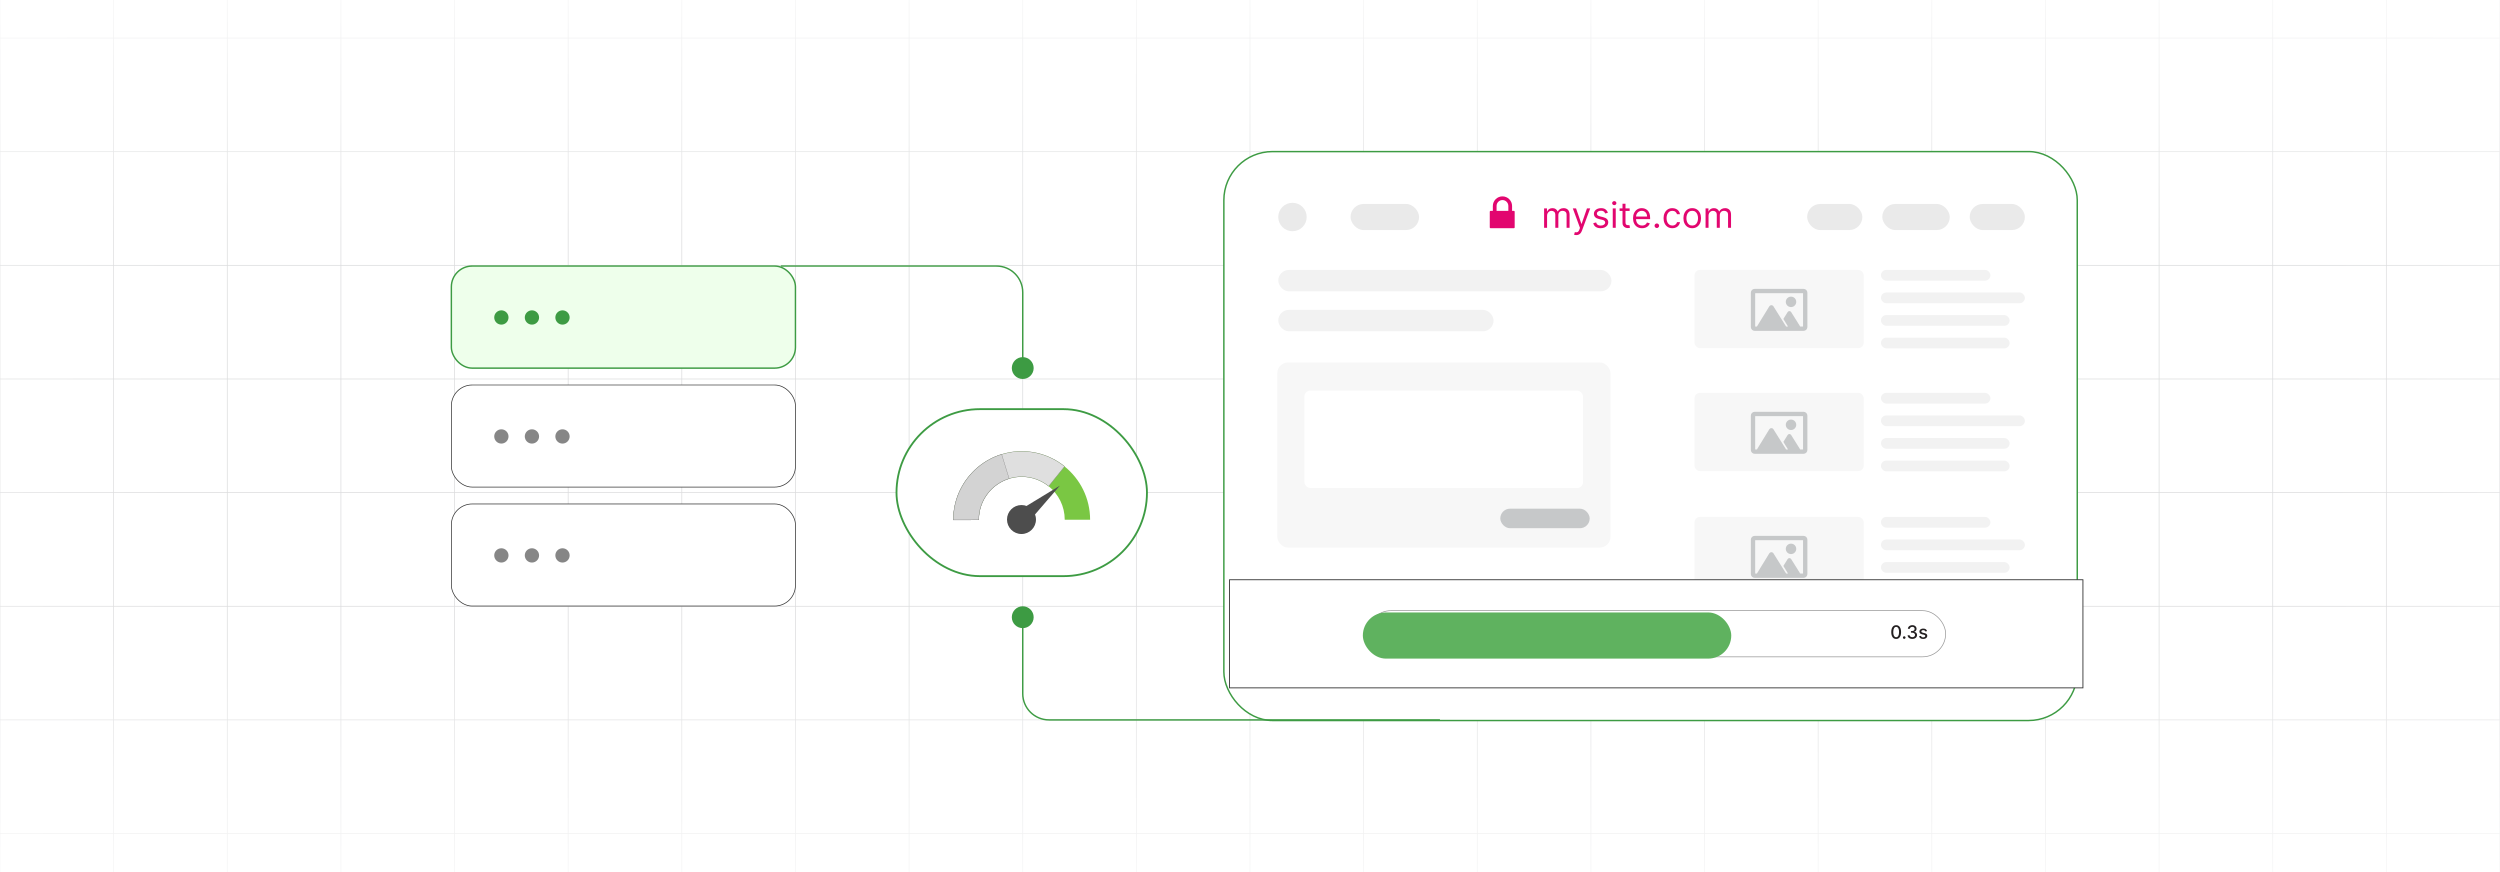 <?xml version="1.0" encoding="UTF-8"?><svg id="Layer_2" xmlns="http://www.w3.org/2000/svg" xmlns:xlink="http://www.w3.org/1999/xlink" viewBox="0 0 860 300"><defs><clipPath id="clippath"><rect y="522.812" width="860" height="300.164" fill="none" stroke-width="0"/></clipPath><linearGradient id="linear-gradient" x1="814.249" y1="-282.206" x2="814.249" y2="-576.793" gradientTransform="translate(133.725 1102.393)" gradientUnits="userSpaceOnUse"><stop offset="0" stop-color="#fff" stop-opacity="0"/><stop offset="1" stop-color="#fff"/></linearGradient><linearGradient id="linear-gradient-2" x1="814.249" y1="753.742" x2="814.249" y2="459.155" gradientTransform="translate(-902.223 66.445)" gradientUnits="userSpaceOnUse"><stop offset="0" stop-color="#fff"/><stop offset="1" stop-color="#fff" stop-opacity="0"/></linearGradient><clipPath id="clippath-1"><rect y="-.082" width="860" height="300.164" fill="none" stroke-width="0"/></clipPath><linearGradient id="linear-gradient-3" x1="430" y1="81.463" x2="430" y2="-30.283" gradientTransform="matrix(1,0,0,1,0,0)" xlink:href="#linear-gradient"/><linearGradient id="linear-gradient-4" x1="430" y1="330.283" x2="430" y2="218.537" gradientTransform="matrix(1,0,0,1,0,0)" xlink:href="#linear-gradient-2"/><linearGradient id="linear-gradient-5" x1="291.355" x2="291.355" gradientTransform="translate(656.619 579.499)" xlink:href="#linear-gradient"/><linearGradient id="linear-gradient-6" x1="291.355" x2="291.355" gradientTransform="translate(-379.329 -456.448)" xlink:href="#linear-gradient-2"/><filter id="drop-shadow-1" filterUnits="userSpaceOnUse"><feOffset dx="1.953" dy="1.953"/><feGaussianBlur result="blur" stdDeviation="2.93"/><feFlood flood-color="#333" flood-opacity=".07"/><feComposite in2="blur" operator="in"/><feComposite in="SourceGraphic"/></filter></defs><g clip-path="url(#clippath)"><rect x="391.74" y="525.6" width="1112.468" height="294.587" transform="translate(1620.867 -275.08) rotate(90)" fill="url(#linear-gradient)" stroke-width="0"/><rect x="-644.208" y="525.6" width="1112.468" height="294.587" transform="translate(584.92 760.867) rotate(90)" fill="url(#linear-gradient-2)" stroke-width="0"/></g><g clip-path="url(#clippath-1)"><rect y="-.082" width="860" height="300" rx="5" ry="5" fill="#fff" stroke-width="0"/><rect x="0" y="-104.174" width="860" height="508.187" fill="none" stroke="#dbdcdd" stroke-miterlimit="10" stroke-width=".25"/><polyline points="860 286.732 820.906 286.732 781.827 286.732 742.734 286.732 703.64 286.732 664.547 286.732 625.453 286.732 586.36 286.732 547.281 286.732 508.187 286.732 469.094 286.732 430 286.732 390.906 286.732 351.827 286.732 312.734 286.732 273.64 286.732 234.547 286.732 195.453 286.732 156.36 286.732 117.281 286.732 78.187 286.732 39.093 286.732 0 286.732" fill="none" stroke="#dbdcdd" stroke-miterlimit="10" stroke-width=".25"/><polyline points="860 247.639 820.906 247.639 781.827 247.639 742.734 247.639 703.64 247.639 664.547 247.639 625.453 247.639 586.36 247.639 547.281 247.639 508.187 247.639 469.094 247.639 430 247.639 390.906 247.639 351.827 247.639 312.734 247.639 273.64 247.639 234.547 247.639 195.453 247.639 156.36 247.639 117.281 247.639 78.187 247.639 39.093 247.639 0 247.639" fill="none" stroke="#dbdcdd" stroke-miterlimit="10" stroke-width=".25"/><polyline points="860 208.56 820.906 208.56 781.827 208.56 742.734 208.56 703.64 208.56 664.547 208.56 625.453 208.56 586.36 208.56 547.281 208.56 508.187 208.56 469.094 208.56 430 208.56 390.906 208.56 351.827 208.56 312.734 208.56 273.64 208.56 234.547 208.56 195.453 208.56 156.36 208.56 117.281 208.56 78.187 208.56 39.093 208.56 0 208.56" fill="none" stroke="#dbdcdd" stroke-miterlimit="10" stroke-width=".25"/><polyline points="860 169.466 820.906 169.466 781.827 169.466 742.734 169.466 703.64 169.466 664.547 169.466 625.453 169.466 586.36 169.466 547.281 169.466 508.187 169.466 469.094 169.466 430 169.466 390.906 169.466 351.827 169.466 312.734 169.466 273.64 169.466 234.547 169.466 195.453 169.466 156.36 169.466 117.281 169.466 78.187 169.466 39.093 169.466 0 169.466" fill="none" stroke="#dbdcdd" stroke-miterlimit="10" stroke-width=".25"/><polyline points="860 130.373 820.906 130.373 781.827 130.373 742.734 130.373 703.64 130.373 664.547 130.373 625.453 130.373 586.36 130.373 547.281 130.373 508.187 130.373 469.094 130.373 430 130.373 390.906 130.373 351.827 130.373 312.734 130.373 273.64 130.373 234.547 130.373 195.453 130.373 156.36 130.373 117.281 130.373 78.187 130.373 39.093 130.373 0 130.373" fill="none" stroke="#dbdcdd" stroke-miterlimit="10" stroke-width=".25"/><polyline points="860 91.279 820.906 91.279 781.827 91.279 742.734 91.279 703.64 91.279 664.547 91.279 625.453 91.279 586.36 91.279 547.281 91.279 508.187 91.279 469.094 91.279 430 91.279 390.906 91.279 351.827 91.279 312.734 91.279 273.64 91.279 234.547 91.279 195.453 91.279 156.36 91.279 117.281 91.279 78.187 91.279 39.093 91.279 0 91.279" fill="none" stroke="#dbdcdd" stroke-miterlimit="10" stroke-width=".25"/><polyline points="860 52.186 820.906 52.186 781.827 52.186 742.734 52.186 703.64 52.186 664.547 52.186 625.453 52.186 586.36 52.186 547.281 52.186 508.187 52.186 469.094 52.186 430 52.186 390.906 52.186 351.827 52.186 312.734 52.186 273.64 52.186 234.547 52.186 195.453 52.186 156.36 52.186 117.281 52.186 78.187 52.186 39.093 52.186 0 52.186" fill="none" stroke="#dbdcdd" stroke-miterlimit="10" stroke-width=".25"/><polyline points="860 13.092 820.906 13.092 781.827 13.092 742.734 13.092 703.64 13.092 664.547 13.092 625.453 13.092 586.36 13.092 547.281 13.092 508.187 13.092 469.094 13.092 430 13.092 390.906 13.092 351.827 13.092 312.734 13.092 273.64 13.092 234.547 13.092 195.453 13.092 156.36 13.092 117.281 13.092 78.187 13.092 39.093 13.092 0 13.092" fill="none" stroke="#dbdcdd" stroke-miterlimit="10" stroke-width=".25"/><polyline points="860 404.013 860 364.919 860 325.826 860 286.732 860 247.653 860 247.639 860 208.56 860 169.466 860 130.373 860 91.279 860 52.186 860 13.107 860 13.092 860 -25.987 860 -65.081 860 -104.174" fill="none" stroke="#dbdcdd" stroke-miterlimit="10" stroke-width=".25"/><polyline points="820.901 -104.177 820.901 -65.083 820.901 -25.99 820.901 13.104 820.901 52.183 820.901 91.277 820.901 130.37 820.901 169.464 820.901 208.557 820.901 247.651 820.901 286.73 820.901 325.823 820.901 364.917 820.901 404.01" fill="none" stroke="#dbdcdd" stroke-miterlimit="10" stroke-width=".25"/><polyline points="781.822 -104.177 781.822 -65.083 781.822 -25.99 781.822 13.104 781.822 52.183 781.822 91.277 781.822 130.37 781.822 169.464 781.822 208.557 781.822 247.651 781.822 286.73 781.822 325.823 781.822 364.917 781.822 404.01" fill="none" stroke="#dbdcdd" stroke-miterlimit="10" stroke-width=".25"/><polyline points="742.728 -104.177 742.728 -65.083 742.728 -25.99 742.728 13.104 742.728 52.183 742.728 91.277 742.728 130.37 742.728 169.464 742.728 208.557 742.728 247.651 742.728 286.73 742.728 325.823 742.728 364.917 742.728 404.01" fill="none" stroke="#dbdcdd" stroke-miterlimit="10" stroke-width=".25"/><polyline points="703.635 -104.177 703.635 -65.083 703.635 -25.99 703.635 13.104 703.635 52.183 703.635 91.277 703.635 130.37 703.635 169.464 703.635 208.557 703.635 247.651 703.635 286.73 703.635 325.823 703.635 364.917 703.635 404.01" fill="none" stroke="#dbdcdd" stroke-miterlimit="10" stroke-width=".25"/><polyline points="664.541 -104.177 664.541 -65.083 664.541 -25.99 664.541 13.104 664.541 52.183 664.541 91.277 664.541 130.37 664.541 169.464 664.541 208.557 664.541 247.651 664.541 286.73 664.541 325.823 664.541 364.917 664.541 404.01" fill="none" stroke="#dbdcdd" stroke-miterlimit="10" stroke-width=".25"/><polyline points="625.447 -104.177 625.447 -65.083 625.447 -25.99 625.447 13.104 625.447 52.183 625.447 91.277 625.447 130.37 625.447 169.464 625.447 208.557 625.447 247.651 625.447 286.73 625.447 325.823 625.447 364.917 625.447 404.01" fill="none" stroke="#dbdcdd" stroke-miterlimit="10" stroke-width=".25"/><polyline points="586.354 -104.177 586.354 -65.083 586.354 -25.99 586.354 13.104 586.354 52.183 586.354 91.277 586.354 130.37 586.354 169.464 586.354 208.557 586.354 247.651 586.354 286.73 586.354 325.823 586.354 364.917 586.354 404.01" fill="none" stroke="#dbdcdd" stroke-miterlimit="10" stroke-width=".25"/><polyline points="547.275 -104.177 547.275 -65.083 547.275 -25.99 547.275 13.104 547.275 52.183 547.275 91.277 547.275 130.37 547.275 169.464 547.275 208.557 547.275 247.651 547.275 286.73 547.275 325.823 547.275 364.917 547.275 404.01" fill="none" stroke="#dbdcdd" stroke-miterlimit="10" stroke-width=".25"/><polyline points="508.181 -104.177 508.181 -65.083 508.181 -25.99 508.181 13.104 508.181 52.183 508.181 91.277 508.181 130.37 508.181 169.464 508.181 208.557 508.181 247.651 508.181 286.73 508.181 325.823 508.181 364.917 508.181 404.01" fill="none" stroke="#dbdcdd" stroke-miterlimit="10" stroke-width=".25"/><polyline points="469.088 -104.177 469.088 -65.083 469.088 -25.99 469.088 13.104 469.088 52.183 469.088 91.277 469.088 130.37 469.088 169.464 469.088 208.557 469.088 247.651 469.088 286.73 469.088 325.823 469.088 364.917 469.088 404.01" fill="none" stroke="#dbdcdd" stroke-miterlimit="10" stroke-width=".25"/><polyline points="429.994 -104.177 429.994 -65.083 429.994 -25.99 429.994 13.104 429.994 52.183 429.994 91.277 429.994 130.37 429.994 169.464 429.994 208.557 429.994 247.651 429.994 286.73 429.994 325.823 429.994 364.917 429.994 404.01" fill="none" stroke="#dbdcdd" stroke-miterlimit="10" stroke-width=".25"/><polyline points="390.901 -104.177 390.901 -65.083 390.901 -25.99 390.901 13.104 390.901 52.183 390.901 91.277 390.901 130.37 390.901 169.464 390.901 208.557 390.901 247.651 390.901 286.73 390.901 325.823 390.901 364.917 390.901 404.01" fill="none" stroke="#dbdcdd" stroke-miterlimit="10" stroke-width=".25"/><polyline points="351.822 -104.177 351.822 -65.083 351.822 -25.99 351.822 13.104 351.822 52.183 351.822 91.277 351.822 130.37 351.822 169.464 351.822 208.557 351.822 247.651 351.822 286.73 351.822 325.823 351.822 364.917 351.822 404.01" fill="none" stroke="#dbdcdd" stroke-miterlimit="10" stroke-width=".25"/><polyline points="312.728 -104.177 312.728 -65.083 312.728 -25.99 312.728 13.104 312.728 52.183 312.728 91.277 312.728 130.37 312.728 169.464 312.728 208.557 312.728 247.651 312.728 286.73 312.728 325.823 312.728 364.917 312.728 404.01" fill="none" stroke="#dbdcdd" stroke-miterlimit="10" stroke-width=".25"/><polyline points="273.635 -104.177 273.635 -65.083 273.635 -25.99 273.635 13.104 273.635 52.183 273.635 91.277 273.635 130.37 273.635 169.464 273.635 208.557 273.635 247.651 273.635 286.73 273.635 325.823 273.635 364.917 273.635 404.01" fill="none" stroke="#dbdcdd" stroke-miterlimit="10" stroke-width=".25"/><polyline points="234.541 -104.177 234.541 -65.083 234.541 -25.99 234.541 13.104 234.541 52.183 234.541 91.277 234.541 130.37 234.541 169.464 234.541 208.557 234.541 247.651 234.541 286.73 234.541 325.823 234.541 364.917 234.541 404.01" fill="none" stroke="#dbdcdd" stroke-miterlimit="10" stroke-width=".25"/><polyline points="195.448 -104.177 195.448 -65.083 195.448 -25.99 195.448 13.104 195.448 52.183 195.448 91.277 195.448 130.37 195.448 169.464 195.448 208.557 195.448 247.651 195.448 286.73 195.448 325.823 195.448 364.917 195.448 404.01" fill="none" stroke="#dbdcdd" stroke-miterlimit="10" stroke-width=".25"/><polyline points="156.354 -104.177 156.354 -65.083 156.354 -25.99 156.354 13.104 156.354 52.183 156.354 91.277 156.354 130.37 156.354 169.464 156.354 208.557 156.354 247.651 156.354 286.73 156.354 325.823 156.354 364.917 156.354 404.01" fill="none" stroke="#dbdcdd" stroke-miterlimit="10" stroke-width=".25"/><polyline points="117.275 -104.177 117.275 -65.083 117.275 -25.99 117.275 13.104 117.275 52.183 117.275 91.277 117.275 130.37 117.275 169.464 117.275 208.557 117.275 247.651 117.275 286.73 117.275 325.823 117.275 364.917 117.275 404.01" fill="none" stroke="#dbdcdd" stroke-miterlimit="10" stroke-width=".25"/><polyline points="78.181 -104.177 78.181 -65.083 78.181 -25.99 78.181 13.104 78.181 52.183 78.181 91.277 78.181 130.37 78.181 169.464 78.181 208.557 78.181 247.651 78.181 286.73 78.181 325.823 78.181 364.917 78.181 404.01" fill="none" stroke="#dbdcdd" stroke-miterlimit="10" stroke-width=".25"/><polyline points="39.088 -104.177 39.088 -65.083 39.088 -25.99 39.088 13.104 39.088 52.183 39.088 91.277 39.088 130.37 39.088 169.464 39.088 208.557 39.088 247.651 39.088 286.73 39.088 325.823 39.088 364.917 39.088 404.01" fill="none" stroke="#dbdcdd" stroke-miterlimit="10" stroke-width=".25"/><rect x="-126.234" y="-30.283" width="1112.468" height="111.745" fill="url(#linear-gradient-3)" stroke-width="0"/><rect x="-126.234" y="218.537" width="1112.468" height="111.745" fill="url(#linear-gradient-4)" stroke-width="0"/><rect x="391.74" y="2.707" width="1112.468" height="294.587" transform="translate(1097.974 -797.974) rotate(90)" fill="url(#linear-gradient-5)" stroke-width="0"/><rect x="-644.208" y="2.707" width="1112.468" height="294.587" transform="translate(62.026 237.974) rotate(90)" fill="url(#linear-gradient-6)" stroke-width="0"/></g><rect x="421.007" y="52.144" width="293.568" height="195.712" rx="16.103" ry="16.103" fill="#fff" stroke-width="0"/><rect x="421.007" y="52.144" width="293.568" height="195.712" rx="16.73" ry="16.73" fill="none" stroke="#3d9b43" stroke-miterlimit="10" stroke-width=".506"/><rect x="439.72" y="92.851" width="114.623" height="7.373" rx="3.687" ry="3.687" fill="#f2f2f2" stroke-width="0"/><rect x="439.72" y="106.593" width="74.069" height="7.373" rx="3.687" ry="3.687" fill="#f2f2f2" stroke-width="0"/><rect x="439.385" y="124.691" width="114.623" height="63.679" rx="3.687" ry="3.687" fill="#f7f7f7" stroke-width="0"/><rect x="439.385" y="202.067" width="114.623" height="7.753" rx="3.687" ry="3.687" fill="#f7f7f7" stroke-width="0"/><rect x="439.385" y="216.671" width="30.863" height="7.753" rx="3.687" ry="3.687" fill="#f7f7f7" stroke-width="0"/><rect x="516.098" y="174.986" width="30.758" height="6.719" rx="3.359" ry="3.359" fill="#c6c8c9" stroke-width="0"/><rect x="448.716" y="134.361" width="95.854" height="33.515" rx="2.054" ry="2.054" fill="#fff" stroke-width="0"/><rect x="582.924" y="92.851" width="58.188" height="26.905" rx="1.843" ry="1.843" fill="#f7f7f7" stroke-width="0"/><path d="M616.11,102.042c.992,0,1.796.804,1.796,1.796s-.804,1.796-1.796,1.796-1.796-.804-1.796-1.796h0c0-.992.804-1.796,1.796-1.796ZM620.435,113.815h-16.833c-.347-.002-.678-.14-.923-.386h0c-.246-.244-.384-.576-.385-.923v-11.829c0-.347.138-.679.383-.924h0c.245-.245.578-.383.924-.383h16.833c.346.001.678.139.923.385h0c.245.245.383.578.383.924v11.827c-0.0.346-.138.678-.383.923h0c-.244.246-.576.385-.923.386ZM619.272,112.323l-3.113-4.966c-.21-.334-.652-.435-.987-.224-.091.057-.167.134-.224.224l-1.47,2.363,1.6,2.603h-.657l-4.363-6.963c-.402-.536-1.046-.495-1.405,0l-4.273,6.963h-.594v-11.461h16.459v11.461h-.973Z" fill="#c6c8c9" fill-rule="evenodd" stroke-width="0"/><rect x="647.045" y="92.851" width="37.651" height="3.687" rx="1.843" ry="1.843" fill="#f2f2f2" stroke-width="0"/><rect x="647.045" y="100.618" width="49.517" height="3.687" rx="1.843" ry="1.843" fill="#f2f2f2" stroke-width="0"/><rect x="647.045" y="108.385" width="44.269" height="3.687" rx="1.843" ry="1.843" fill="#f2f2f2" stroke-width="0"/><rect x="647.045" y="116.151" width="44.269" height="3.687" rx="1.843" ry="1.843" fill="#f2f2f2" stroke-width="0"/><rect x="582.924" y="135.144" width="58.188" height="26.905" rx="1.843" ry="1.843" fill="#f7f7f7" stroke-width="0"/><path d="M616.11,144.334c.992,0,1.796.804,1.796,1.796s-.804,1.796-1.796,1.796-1.796-.804-1.796-1.796h0c0-.992.804-1.796,1.796-1.796ZM620.435,156.107h-16.833c-.347-.002-.678-.14-.923-.386h0c-.246-.244-.384-.576-.385-.923v-11.829c0-.347.138-.679.383-.924h0c.245-.245.578-.383.924-.383h16.833c.346.001.678.139.923.385h0c.245.245.383.578.383.924v11.827c-0.0.346-.138.678-.383.923h0c-.244.246-.576.385-.923.386ZM619.272,154.615l-3.113-4.966c-.21-.334-.652-.435-.987-.224-.091.057-.167.134-.224.224l-1.47,2.363,1.6,2.603h-.657l-4.363-6.963c-.402-.536-1.046-.495-1.405,0l-4.273,6.963h-.594v-11.461h16.459v11.461h-.973Z" fill="#c6c8c9" fill-rule="evenodd" stroke-width="0"/><rect x="647.045" y="135.144" width="37.651" height="3.687" rx="1.843" ry="1.843" fill="#f2f2f2" stroke-width="0"/><rect x="647.045" y="142.91" width="49.517" height="3.687" rx="1.843" ry="1.843" fill="#f2f2f2" stroke-width="0"/><rect x="647.045" y="150.677" width="44.269" height="3.687" rx="1.843" ry="1.843" fill="#f2f2f2" stroke-width="0"/><rect x="647.045" y="158.444" width="44.269" height="3.687" rx="1.843" ry="1.843" fill="#f2f2f2" stroke-width="0"/><rect x="582.924" y="177.82" width="58.188" height="26.905" rx="1.843" ry="1.843" fill="#f7f7f7" stroke-width="0"/><path d="M616.11,187.01c.992,0,1.796.804,1.796,1.796s-.804,1.796-1.796,1.796-1.796-.804-1.796-1.796h0c0-.992.804-1.796,1.796-1.796ZM620.435,198.783h-16.833c-.347-.002-.678-.14-.923-.386h0c-.246-.244-.384-.576-.385-.923v-11.829c0-.347.138-.679.383-.924h0c.245-.245.578-.383.924-.383h16.833c.346.001.678.139.923.385h0c.245.245.383.578.383.924v11.827c-0.0.346-.138.678-.383.923h0c-.244.246-.576.385-.923.386ZM619.272,197.291l-3.113-4.966c-.21-.334-.652-.435-.987-.224-.091.057-.167.134-.224.224l-1.47,2.363,1.6,2.603h-.657l-4.363-6.963c-.402-.536-1.046-.495-1.405,0l-4.273,6.963h-.594v-11.461h16.459v11.461h-.973Z" fill="#c6c8c9" fill-rule="evenodd" stroke-width="0"/><rect x="647.045" y="177.82" width="37.651" height="3.687" rx="1.843" ry="1.843" fill="#f2f2f2" stroke-width="0"/><rect x="647.045" y="185.586" width="49.517" height="3.687" rx="1.843" ry="1.843" fill="#f2f2f2" stroke-width="0"/><rect x="647.045" y="193.353" width="44.269" height="3.687" rx="1.843" ry="1.843" fill="#f2f2f2" stroke-width="0"/><rect x="647.045" y="201.12" width="44.269" height="3.687" rx="1.843" ry="1.843" fill="#f2f2f2" stroke-width="0"/><rect x="582.923" y="220.498" width="58.19" height="14.123" rx="1.843" ry="1.843" fill="#f7f7f7" stroke-width="0"/><path d="M616.11,229.688c-.496,0-.945.201-1.274.523-.322.328-.523.777-.523,1.274,0,.992.804,1.796,1.796,1.796s1.796-.804,1.796-1.796-.804-1.796-1.796-1.796ZM610.057,233.006c-.402-.536-1.046-.496-1.401,0l-.992,1.615h3.405l-1.012-1.615ZM616.11,229.688c-.496,0-.945.201-1.274.523-.322.328-.523.777-.523,1.274,0,.992.804,1.796,1.796,1.796s1.796-.804,1.796-1.796-.804-1.796-1.796-1.796ZM621.358,227.402c-.241-.248-.577-.389-.925-.389h-16.831c-.349,0-.677.141-.925.382-.241.248-.382.577-.382.925v6.301h1.495v-6.113h16.456v6.113h1.495v-6.301c0-.342-.134-.677-.382-.918ZM616.11,229.688c-.496,0-.945.201-1.274.523-.322.328-.523.777-.523,1.274,0,.992.804,1.796,1.796,1.796s1.796-.804,1.796-1.796-.804-1.796-1.796-1.796Z" fill="#c6c8c9" fill-rule="evenodd" stroke-width="0"/><rect x="647.045" y="220.496" width="37.651" height="3.687" rx="1.843" ry="1.843" fill="#f2f2f2" stroke-width="0"/><rect x="647.045" y="228.262" width="49.517" height="3.687" rx="1.843" ry="1.843" fill="#f2f2f2" stroke-width="0"/><circle cx="444.611" cy="74.65" r="4.891" fill="#eaeaea" stroke-width="0"/><rect x="464.592" y="70.163" width="23.574" height="8.974" rx="4.487" ry="4.487" fill="#eaeaea" stroke-width="0"/><rect x="621.661" y="70.163" width="18.984" height="8.974" rx="4.487" ry="4.487" fill="#eaeaea" stroke-width="0"/><rect x="647.505" y="70.163" width="23.213" height="8.974" rx="4.487" ry="4.487" fill="#eaeaea" stroke-width="0"/><rect x="677.578" y="70.163" width="18.984" height="8.974" rx="4.487" ry="4.487" fill="#eaeaea" stroke-width="0"/><path d="M520.789,72.546h-.636v-1.687c0-.91-.373-1.738-.972-2.337l-.001-.001c-.599-.599-1.426-.972-2.336-.972-.911,0-1.738.373-2.337.972v.001c-.599.599-.972,1.426-.972,2.337v1.687h-.799c-.142,0-.258.116-.258.258v5.443c0,.142.116.258.258.258h8.053c.142,0,.258-.116.258-.258v-5.443c0-.142-.116-.258-.258-.258ZM518.867,72.546h-4.046v-1.705c0-.556.227-1.063.594-1.429.367-.366.874-.594,1.43-.594.555,0,1.062.227,1.428.594h.001c.365.366.594.873.594,1.429v1.705Z" fill="#e2066f" fill-rule="evenodd" stroke-width="0"/><path d="M531.171,78.365v-6.678h.991v1.044h.087c.139-.357.363-.634.674-.833.31-.198.683-.297,1.117-.297.44,0,.808.099,1.102.297.295.199.524.476.69.833h.069c.171-.345.428-.62.769-.824.342-.204.753-.306,1.23-.306.598,0,1.086.186,1.466.559.379.373.569.951.569,1.737v4.469h-1.026v-4.469c0-.493-.135-.845-.404-1.057-.27-.211-.587-.317-.952-.317-.47,0-.833.142-1.091.424-.259.283-.388.64-.388,1.072v4.348h-1.043v-4.574c0-.379-.123-.686-.369-.919-.247-.233-.565-.35-.952-.35-.268,0-.516.071-.746.213-.231.142-.416.339-.557.589s-.211.54-.211.867v4.174h-1.025Z" fill="#e2066f" stroke-width="0"/><path d="M542.231,80.87c-.174,0-.329-.014-.465-.042-.137-.027-.231-.054-.282-.081l.261-.904c.249.064.47.087.66.07.191-.018.362-.102.511-.254.149-.152.287-.398.411-.737l.191-.522-2.47-6.712h1.113l1.844,5.321h.069l1.844-5.321h1.112l-2.834,7.651c-.128.345-.286.631-.475.859s-.406.397-.654.506c-.247.11-.526.166-.837.166Z" fill="#e2066f" stroke-width="0"/><path d="M553.116,73.183l-.921.261c-.059-.154-.144-.304-.255-.45-.111-.146-.263-.267-.454-.363s-.436-.144-.735-.144c-.408,0-.748.093-1.02.28-.271.187-.406.424-.406.711,0,.255.093.457.278.605.185.147.476.271.87.37l.991.243c.597.145,1.042.366,1.334.663.293.297.44.679.44,1.145,0,.383-.109.725-.328,1.026-.219.302-.524.54-.915.713-.392.174-.847.261-1.365.261-.682,0-1.245-.148-1.691-.443-.446-.296-.729-.728-.848-1.296l.974-.243c.093.359.269.629.528.809s.6.27,1.02.27c.478,0,.858-.102,1.142-.307.282-.204.424-.45.424-.737,0-.232-.081-.427-.244-.585-.162-.158-.411-.276-.747-.354l-1.113-.261c-.611-.145-1.06-.371-1.346-.676s-.428-.689-.428-1.15c0-.377.106-.71.319-1s.504-.518.874-.683c.369-.165.789-.248,1.258-.248.661,0,1.181.144,1.559.435.379.29.647.672.807,1.148Z" fill="#e2066f" stroke-width="0"/><path d="M555.309,70.574c-.2,0-.372-.068-.516-.204s-.215-.3-.215-.491c0-.191.071-.355.215-.492.144-.136.315-.204.516-.204s.371.068.515.204c.144.137.216.3.216.492,0,.191-.072.355-.216.491s-.315.204-.515.204ZM554.787,78.365v-6.678h1.025v6.678h-1.025Z" fill="#e2066f" stroke-width="0"/><path d="M560.596,71.688v.869h-3.461v-.869h3.461ZM558.144,70.088h1.025v6.365c0,.29.043.507.129.65.085.144.195.239.33.287s.277.072.428.072c.113,0,.206-.006.278-.019.073-.013.131-.024.174-.033l.209.922c-.069.026-.167.053-.291.08-.125.028-.282.042-.474.042-.29,0-.573-.062-.851-.187-.276-.124-.506-.315-.686-.569-.182-.255-.272-.577-.272-.965v-6.643Z" fill="#e2066f" stroke-width="0"/><path d="M564.873,78.505c-.644,0-1.198-.143-1.663-.428-.466-.286-.823-.685-1.074-1.2-.251-.514-.376-1.113-.376-1.797s.125-1.288.376-1.811c.251-.523.602-.932,1.053-1.226.45-.294.977-.441,1.58-.441.348,0,.691.058,1.03.174.339.116.647.304.926.563s.5.602.665,1.028c.166.426.248.951.248,1.574v.435h-5.147v-.887h4.104c0-.377-.075-.713-.225-1.009-.149-.295-.36-.529-.635-.7-.273-.171-.596-.257-.967-.257-.409,0-.762.101-1.059.302-.297.202-.525.463-.685.785-.16.322-.239.667-.239,1.035v.591c0,.504.087.931.263,1.28.176.35.42.615.732.796.314.181.677.272,1.092.272.27,0,.514-.038.732-.115.219-.077.408-.192.567-.348.159-.155.282-.349.369-.581l.991.278c-.104.336-.279.631-.525.885-.247.254-.551.451-.913.591s-.769.211-1.222.211Z" fill="#e2066f" stroke-width="0"/><path d="M569.95,78.435c-.214,0-.398-.077-.552-.23-.153-.154-.231-.338-.231-.552s.077-.398.231-.552.338-.231.552-.231c.215,0,.398.077.553.231.153.154.231.338.231.552,0,.142-.036.273-.106.391-.071.119-.166.214-.283.285-.117.071-.248.106-.394.106Z" fill="#e2066f" stroke-width="0"/><path d="M575.29,78.505c-.626,0-1.165-.148-1.617-.443-.452-.296-.801-.703-1.044-1.222-.243-.519-.365-1.112-.365-1.778,0-.678.125-1.277.376-1.798.251-.52.602-.927,1.053-1.222.45-.294.977-.441,1.58-.441.47,0,.893.087,1.27.261s.685.417.926.731.39.678.448,1.095h-1.026c-.078-.304-.252-.574-.519-.81-.269-.236-.628-.354-1.08-.354-.4,0-.75.103-1.051.311-.3.207-.533.498-.699.874-.167.376-.25.815-.25,1.32,0,.516.082.965.245,1.348.164.383.396.68.696.891.3.212.652.317,1.059.317.267,0,.509-.046.726-.139.218-.093.401-.226.552-.4.151-.174.259-.382.322-.626h1.026c-.059.394-.201.749-.429,1.063s-.527.564-.899.748c-.373.184-.806.276-1.298.276Z" fill="#e2066f" stroke-width="0"/><path d="M582.124,78.505c-.604,0-1.132-.144-1.585-.431-.454-.287-.808-.688-1.06-1.204-.254-.516-.381-1.119-.381-1.809,0-.696.127-1.303.381-1.822.253-.519.606-.921,1.06-1.208.453-.287.981-.43,1.585-.43.603,0,1.131.143,1.584.43.454.287.808.69,1.062,1.208.253.519.38,1.126.38,1.822,0,.69-.127,1.293-.38,1.809-.254.516-.607.917-1.062,1.204-.453.287-.981.431-1.584.431ZM582.124,77.583c.458,0,.834-.117,1.13-.352s.515-.543.656-.926c.143-.383.214-.797.214-1.244s-.071-.862-.214-1.248c-.142-.386-.36-.697-.656-.935-.296-.237-.672-.356-1.13-.356s-.835.119-1.131.356c-.296.238-.515.549-.656.935-.143.385-.213.801-.213,1.248s.07.861.213,1.244c.142.382.36.691.656.926s.673.352,1.131.352Z" fill="#e2066f" stroke-width="0"/><path d="M586.715,78.365v-6.678h.991v1.044h.087c.139-.357.363-.634.674-.833.31-.198.683-.297,1.117-.297.44,0,.808.099,1.102.297.295.199.524.476.69.833h.069c.171-.345.428-.62.769-.824.342-.204.753-.306,1.23-.306.598,0,1.086.186,1.466.559.379.373.569.951.569,1.737v4.469h-1.026v-4.469c0-.493-.135-.845-.404-1.057-.27-.211-.587-.317-.952-.317-.47,0-.833.142-1.091.424-.259.283-.388.64-.388,1.072v4.348h-1.043v-4.574c0-.379-.123-.686-.369-.919-.247-.233-.565-.35-.952-.35-.268,0-.516.071-.746.213-.231.142-.416.339-.557.589s-.211.54-.211.867v4.174h-1.025Z" fill="#e2066f" stroke-width="0"/><g filter="url(#drop-shadow-1)"><rect x="421.007" y="197.478" width="293.568" height="37.194" fill="#fff" stroke="#333" stroke-miterlimit="10" stroke-width=".307"/><rect x="468.598" y="208.112" width="198.752" height="15.88" rx="7.94" ry="7.94" fill="#fff" stroke="#979797" stroke-miterlimit="10" stroke-width=".244"/><rect x="466.865" y="208.731" width="126.733" height="15.88" rx="7.94" ry="7.94" fill="#5fb25f" stroke-width="0"/><path d="M650.328,217.852c-.356-.002-.66-.095-.912-.282-.252-.186-.445-.457-.578-.812-.134-.355-.2-.784-.2-1.285,0-.5.066-.927.201-1.281.134-.354.328-.625.581-.81.252-.186.555-.279.908-.279.352,0,.654.094.907.28.252.187.445.457.579.81.135.353.201.78.201,1.28,0,.502-.066.932-.2,1.286-.133.355-.326.626-.578.813-.252.186-.556.28-.909.28ZM650.328,217.251c.311,0,.556-.152.732-.457s.265-.745.265-1.321c0-.383-.04-.707-.121-.972-.08-.265-.194-.466-.344-.603s-.327-.206-.532-.206c-.31,0-.555.153-.732.46-.177.306-.266.747-.268,1.321,0,.384.04.709.12.974.081.265.195.465.344.601.148.136.327.204.536.204Z" fill="#231f20" stroke-width="0"/><path d="M653.099,217.818c-.123,0-.229-.044-.317-.132-.088-.088-.133-.194-.133-.318,0-.123.045-.229.133-.316.089-.088.194-.132.317-.132s.23.044.317.132c.089.088.133.193.133.316,0,.083-.021.158-.061.226s-.096.123-.163.163-.143.061-.226.061Z" fill="#231f20" stroke-width="0"/><path d="M655.884,217.838c-.31,0-.585-.053-.827-.16-.243-.106-.435-.255-.574-.445-.141-.19-.216-.41-.227-.661h.707c.009.137.055.255.139.354.083.1.192.177.327.231.135.054.285.081.45.081.182,0,.343-.032.482-.095.141-.063.251-.151.33-.265.08-.113.119-.244.119-.393,0-.155-.039-.29-.118-.409-.078-.118-.193-.21-.344-.278-.151-.067-.333-.102-.546-.102h-.39v-.567h.39c.171,0,.321-.031.451-.092s.231-.147.305-.258.11-.24.11-.389c0-.142-.032-.267-.096-.373-.064-.105-.153-.189-.27-.248-.117-.06-.254-.09-.411-.09-.15,0-.29.027-.42.082s-.235.133-.316.234c-.081.102-.124.223-.131.364h-.673c.008-.249.082-.468.222-.657.141-.189.326-.337.558-.443.231-.107.487-.16.769-.16.296,0,.551.058.767.172.215.115.382.268.5.458.117.19.176.399.174.626.002.258-.07.477-.215.657s-.337.301-.577.362v.036c.306.046.544.168.713.365.168.196.252.44.251.731.001.254-.069.481-.211.682s-.335.359-.58.474c-.244.115-.524.172-.839.172Z" fill="#231f20" stroke-width="0"/><path d="M660.961,215.162l-.609.108c-.025-.078-.065-.152-.121-.223-.055-.07-.128-.128-.222-.173-.093-.045-.209-.067-.349-.067-.19,0-.35.043-.477.127-.127.085-.19.194-.19.327,0,.116.042.209.128.279.086.071.224.128.414.173l.55.126c.317.074.555.187.711.34.156.153.234.352.234.597,0,.207-.06.392-.18.553-.119.161-.285.288-.497.379-.213.091-.458.137-.737.137-.387,0-.703-.083-.947-.249-.245-.166-.396-.401-.45-.708l.65-.099c.04.169.124.297.25.384s.29.129.492.129c.221,0,.398-.046.529-.139s.198-.205.198-.339c0-.108-.04-.199-.12-.272-.081-.074-.203-.129-.368-.167l-.586-.128c-.322-.074-.56-.191-.714-.351-.154-.161-.231-.364-.231-.61,0-.204.058-.383.171-.536.114-.153.273-.273.474-.359.2-.086.431-.129.69-.129.374,0,.668.081.883.242.215.162.356.377.425.647Z" fill="#231f20" stroke-width="0"/></g><rect x="155.268" y="91.516" width="118.367" height="35.12" rx="7.16" ry="7.16" fill="#eeffeb" stroke="#3d9b43" stroke-miterlimit="10" stroke-width=".5"/><circle cx="172.471" cy="109.213" r="2.459" fill="#3d9b43" stroke-width="0"/><circle cx="182.985" cy="109.213" r="2.459" fill="#3d9b43" stroke-width="0"/><circle cx="193.499" cy="109.213" r="2.459" fill="#3d9b43" stroke-width="0"/><rect x="155.268" y="132.44" width="118.367" height="35.12" rx="7.16" ry="7.16" fill="#fff" stroke="#333" stroke-miterlimit="10" stroke-width=".25"/><circle cx="172.471" cy="150.137" r="2.459" fill="#868686" stroke-width="0"/><circle cx="182.985" cy="150.137" r="2.459" fill="#868686" stroke-width="0"/><circle cx="193.499" cy="150.137" r="2.459" fill="#868686" stroke-width="0"/><rect x="155.268" y="173.364" width="118.367" height="35.12" rx="7.16" ry="7.16" fill="#fff" stroke="#333" stroke-miterlimit="10" stroke-width=".25"/><circle cx="172.471" cy="191.061" r="2.459" fill="#868686" stroke-width="0"/><circle cx="182.985" cy="191.061" r="2.459" fill="#868686" stroke-width="0"/><circle cx="193.499" cy="191.061" r="2.459" fill="#868686" stroke-width="0"/><path d="M351.822,212.131v26.479c0,4.993,4.048,9.04,9.04,9.04h134.478" fill="none" stroke="#3d9b43" stroke-miterlimit="10" stroke-width=".5"/><circle cx="351.822" cy="212.32" r="3.76" fill="#3d9b43" stroke-width="0"/><path d="M268.617,91.516h74.164c4.993,0,9.04,4.048,9.04,9.04v26.244" fill="none" stroke="#3d9b43" stroke-miterlimit="10" stroke-width=".5"/><circle cx="351.822" cy="126.613" r="3.76" fill="#3d9b43" stroke-width="0"/><rect x="308.396" y="140.749" width="86.161" height="57.441" rx="28.72" ry="28.72" fill="#fff" stroke="#3d9b43" stroke-miterlimit="10" stroke-width=".642"/><path d="M366.215,160.456c-.015-.013-.028-.026-.044-.036-.031-.026-.062-.049-.093-.075-.088-.072-.178-.142-.271-.212-.127-.098-.256-.196-.388-.292-.134-.098-.269-.196-.406-.292-.271-.191-.548-.377-.827-.558-2.737-1.765-5.864-2.972-9.224-3.471-.315-.049-.633-.09-.954-.121-.015-.003-.031-.003-.046-.005-.106-.01-.212-.023-.321-.031-.08-.008-.16-.015-.243-.021-.106-.01-.212-.018-.321-.023-.067-.008-.134-.01-.204-.013-.088-.008-.176-.013-.266-.015-.145-.008-.289-.013-.434-.018-.233-.008-.465-.01-.698-.01-.806,0-1.603.041-2.391.121-.194.021-.385.041-.579.067-.168.021-.336.044-.501.07-.147.023-.292.046-.437.07-1.021.168-2.019.406-2.988.706-.15.046-.297.093-.447.142-.07.021-.137.044-.207.067-.008.003-.013.005-.021.008-.072.026-.142.049-.214.075-.147.052-.292.103-.437.158-.289.109-.579.222-.863.341-.23.098-.463.199-.69.305-.191.085-.38.176-.566.266-.488.235-.967.491-1.435.765-.116.07-.233.137-.349.207-.114.07-.23.14-.344.212-.114.072-.227.145-.341.217-.91.595-1.776,1.248-2.587,1.954-.093.083-.186.163-.277.245-.052.046-.101.09-.15.137-.103.093-.207.189-.308.284-.127.121-.253.243-.38.367-.124.121-.248.248-.37.375-.346.357-.68.726-1.003,1.104-1.259,1.471-2.334,3.104-3.197,4.859-.07.147-.142.295-.212.445-.013.028-.026.057-.039.085-.072.152-.14.302-.207.458-.072.165-.142.331-.212.499-.036.09-.075.183-.108.277-.01.023-.021.046-.028.07-.015.034-.026.065-.039.096-.034.085-.065.171-.098.259-.015.041-.031.085-.046.127-.034.09-.067.181-.096.271-.028.072-.054.147-.08.22-.044.121-.085.243-.121.367-.034.103-.067.207-.098.31-.013.039-.026.078-.039.116-.018.059-.034.116-.049.176-.023.072-.044.147-.065.22-.041.15-.083.297-.124.447-.013.057-.031.111-.046.171-.005.018-.01.039-.015.057-.031.127-.062.253-.09.377,0,.008-.003.015-.005.021-.031.127-.059.253-.085.38-.028.134-.057.269-.083.403-.015.077-.031.152-.044.23-.013.059-.023.116-.034.176-.003.015-.005.028-.008.044-.031.176-.062.357-.088.535-.013.075-.026.152-.036.227-.003.021-.005.044-.008.065-.013.098-.028.194-.039.292-.026.194-.049.39-.07.587-.005.062-.013.124-.018.189-.013.127-.023.256-.034.385v.018c0,.005-.003.008-.003.013-.013.155-.023.31-.028.468-.003.01-.003.021-.003.034-.005.072-.008.145-.01.22-.003.034-.005.067-.005.103-.003.052-.005.106-.005.16-.005.067-.005.132-.008.199-.005.202-.008.401-.008.602v.078l8.726-.028v-.049c0-6.645,4.407-12.282,10.452-14.14,1.372-.421,2.828-.649,4.337-.649,3.507,0,6.73,1.225,9.266,3.272,3.368,2.711,5.523,6.867,5.523,11.517h8.728c0-7.407-3.425-14.014-8.777-18.322Z" fill="#7ac743" stroke-width="0"/><path d="M366.215,160.453v.003l-5.474,6.805c-2.535-2.047-5.758-3.272-9.266-3.272-1.509,0-2.965.227-4.337.649-6.045,1.858-10.452,7.495-10.452,14.14v.049l-8.726.028v-.077c0-.202.003-.401.008-.602.003-.067.003-.132.008-.199,0-.054.003-.108.005-.16,0-.036.003-.07.005-.103.003-.075.005-.147.01-.22,0-.013,0-.023.003-.034.008-.16.018-.321.031-.481v-.018c.01-.129.021-.259.034-.385.005-.065.013-.127.018-.189.021-.196.044-.393.07-.587.01-.098.026-.194.039-.292s.028-.196.044-.292c.026-.178.057-.359.088-.535.003-.015.005-.028.008-.044.01-.059.021-.116.034-.176.013-.077.028-.152.044-.23.026-.134.054-.269.083-.403.026-.127.054-.253.085-.38.003-.005.005-.013.005-.021.034-.147.07-.289.106-.434.015-.059.034-.114.046-.171.041-.15.083-.297.124-.447.021-.072.041-.147.065-.22.015-.059.031-.116.049-.176.013-.039.026-.077.039-.116.031-.103.065-.207.098-.31.021-.065.041-.129.065-.194.018-.057.039-.116.057-.173.026-.072.052-.147.08-.22.028-.09.062-.181.096-.271.059-.16.121-.321.183-.481.01-.023.018-.046.028-.07,2.628-6.575,8.154-11.726,14.965-13.841.969-.3,1.967-.54,2.985-.716.145-.023.289-.046.437-.07.165-.026.333-.049.501-.07.194-.026.385-.046.579-.067.788-.08,1.584-.121,2.391-.121.233,0,.465.003.698.01.145.005.289.01.434.018.09.003.178.008.266.015.07.003.137.005.204.013.109.005.214.013.321.023.083.005.163.013.243.021.109.008.214.021.321.031.015.003.031.003.046.005.321.034.638.075.954.121,3.28.494,6.425,1.675,9.224,3.471.279.181.556.367.827.558.137.096.271.194.406.292.132.096.261.194.388.292.093.07.183.14.271.212.031.026.062.049.093.075.015.01.031.023.044.034Z" fill="#dfdfdf" stroke="gray" stroke-miterlimit="10" stroke-width=".113"/><path d="M347.138,164.637c-6.045,1.858-10.452,7.495-10.452,14.14v.049l-8.726.028v-.077c0-.202.003-.401.008-.602.003-.067.003-.132.008-.199,0-.054.003-.108.005-.16,0-.036.003-.07.005-.103.003-.075.005-.147.01-.22,0-.013,0-.023.003-.034.005-.158.015-.313.028-.468,0-.005.003-.008.003-.013v-.018c.01-.129.021-.259.034-.385.005-.065.013-.127.018-.189.021-.196.044-.393.07-.587.01-.098.026-.194.039-.292.003-.021.005-.044.008-.065.01-.075.023-.152.036-.227.026-.178.057-.359.088-.535.003-.015.005-.028.008-.044.01-.059.021-.116.034-.176.013-.077.028-.152.044-.23.026-.134.054-.269.083-.403.026-.127.054-.253.085-.38.003-.005.005-.013.005-.021.028-.124.059-.251.09-.377.005-.018.01-.039.015-.057.015-.059.034-.114.046-.171.041-.15.083-.297.124-.447.021-.072.041-.147.065-.22.028-.098.057-.194.088-.292.052-.168.106-.336.163-.504.044-.132.088-.264.137-.393.028-.09.062-.181.096-.271.015-.041.031-.085.046-.127.034-.088.065-.173.098-.259.013-.031.023-.062.039-.096.044-.116.09-.233.137-.346.07-.168.14-.333.212-.499.067-.155.134-.305.207-.458.013-.028.026-.057.039-.085,1.109-2.365,2.603-4.533,4.412-6.407.245-.253.494-.501.75-.742.101-.096.204-.191.308-.284.049-.046.098-.09.15-.137.09-.083.183-.163.277-.245.812-.706,1.677-1.359,2.587-1.954.114-.072.227-.145.341-.217.114-.072.23-.142.344-.212.116-.07.233-.137.349-.207.468-.269.946-.525,1.435-.765.186-.09.375-.181.566-.266.227-.106.46-.207.69-.305.284-.119.574-.233.863-.341.145-.054.289-.106.437-.158.147-.052.295-.101.442-.15.15-.049.297-.096.447-.142l.003.01,2.556,8.333Z" fill="#d3d3d3" stroke="gray" stroke-miterlimit="10" stroke-width=".113"/><polygon points="364.603 167.058 351.785 174.863 354.993 178.194 364.603 167.058" fill="#4d4d4d" stroke-width="0"/><circle cx="351.39" cy="178.716" r="4.984" fill="#4d4d4d" stroke-width="0"/></svg>